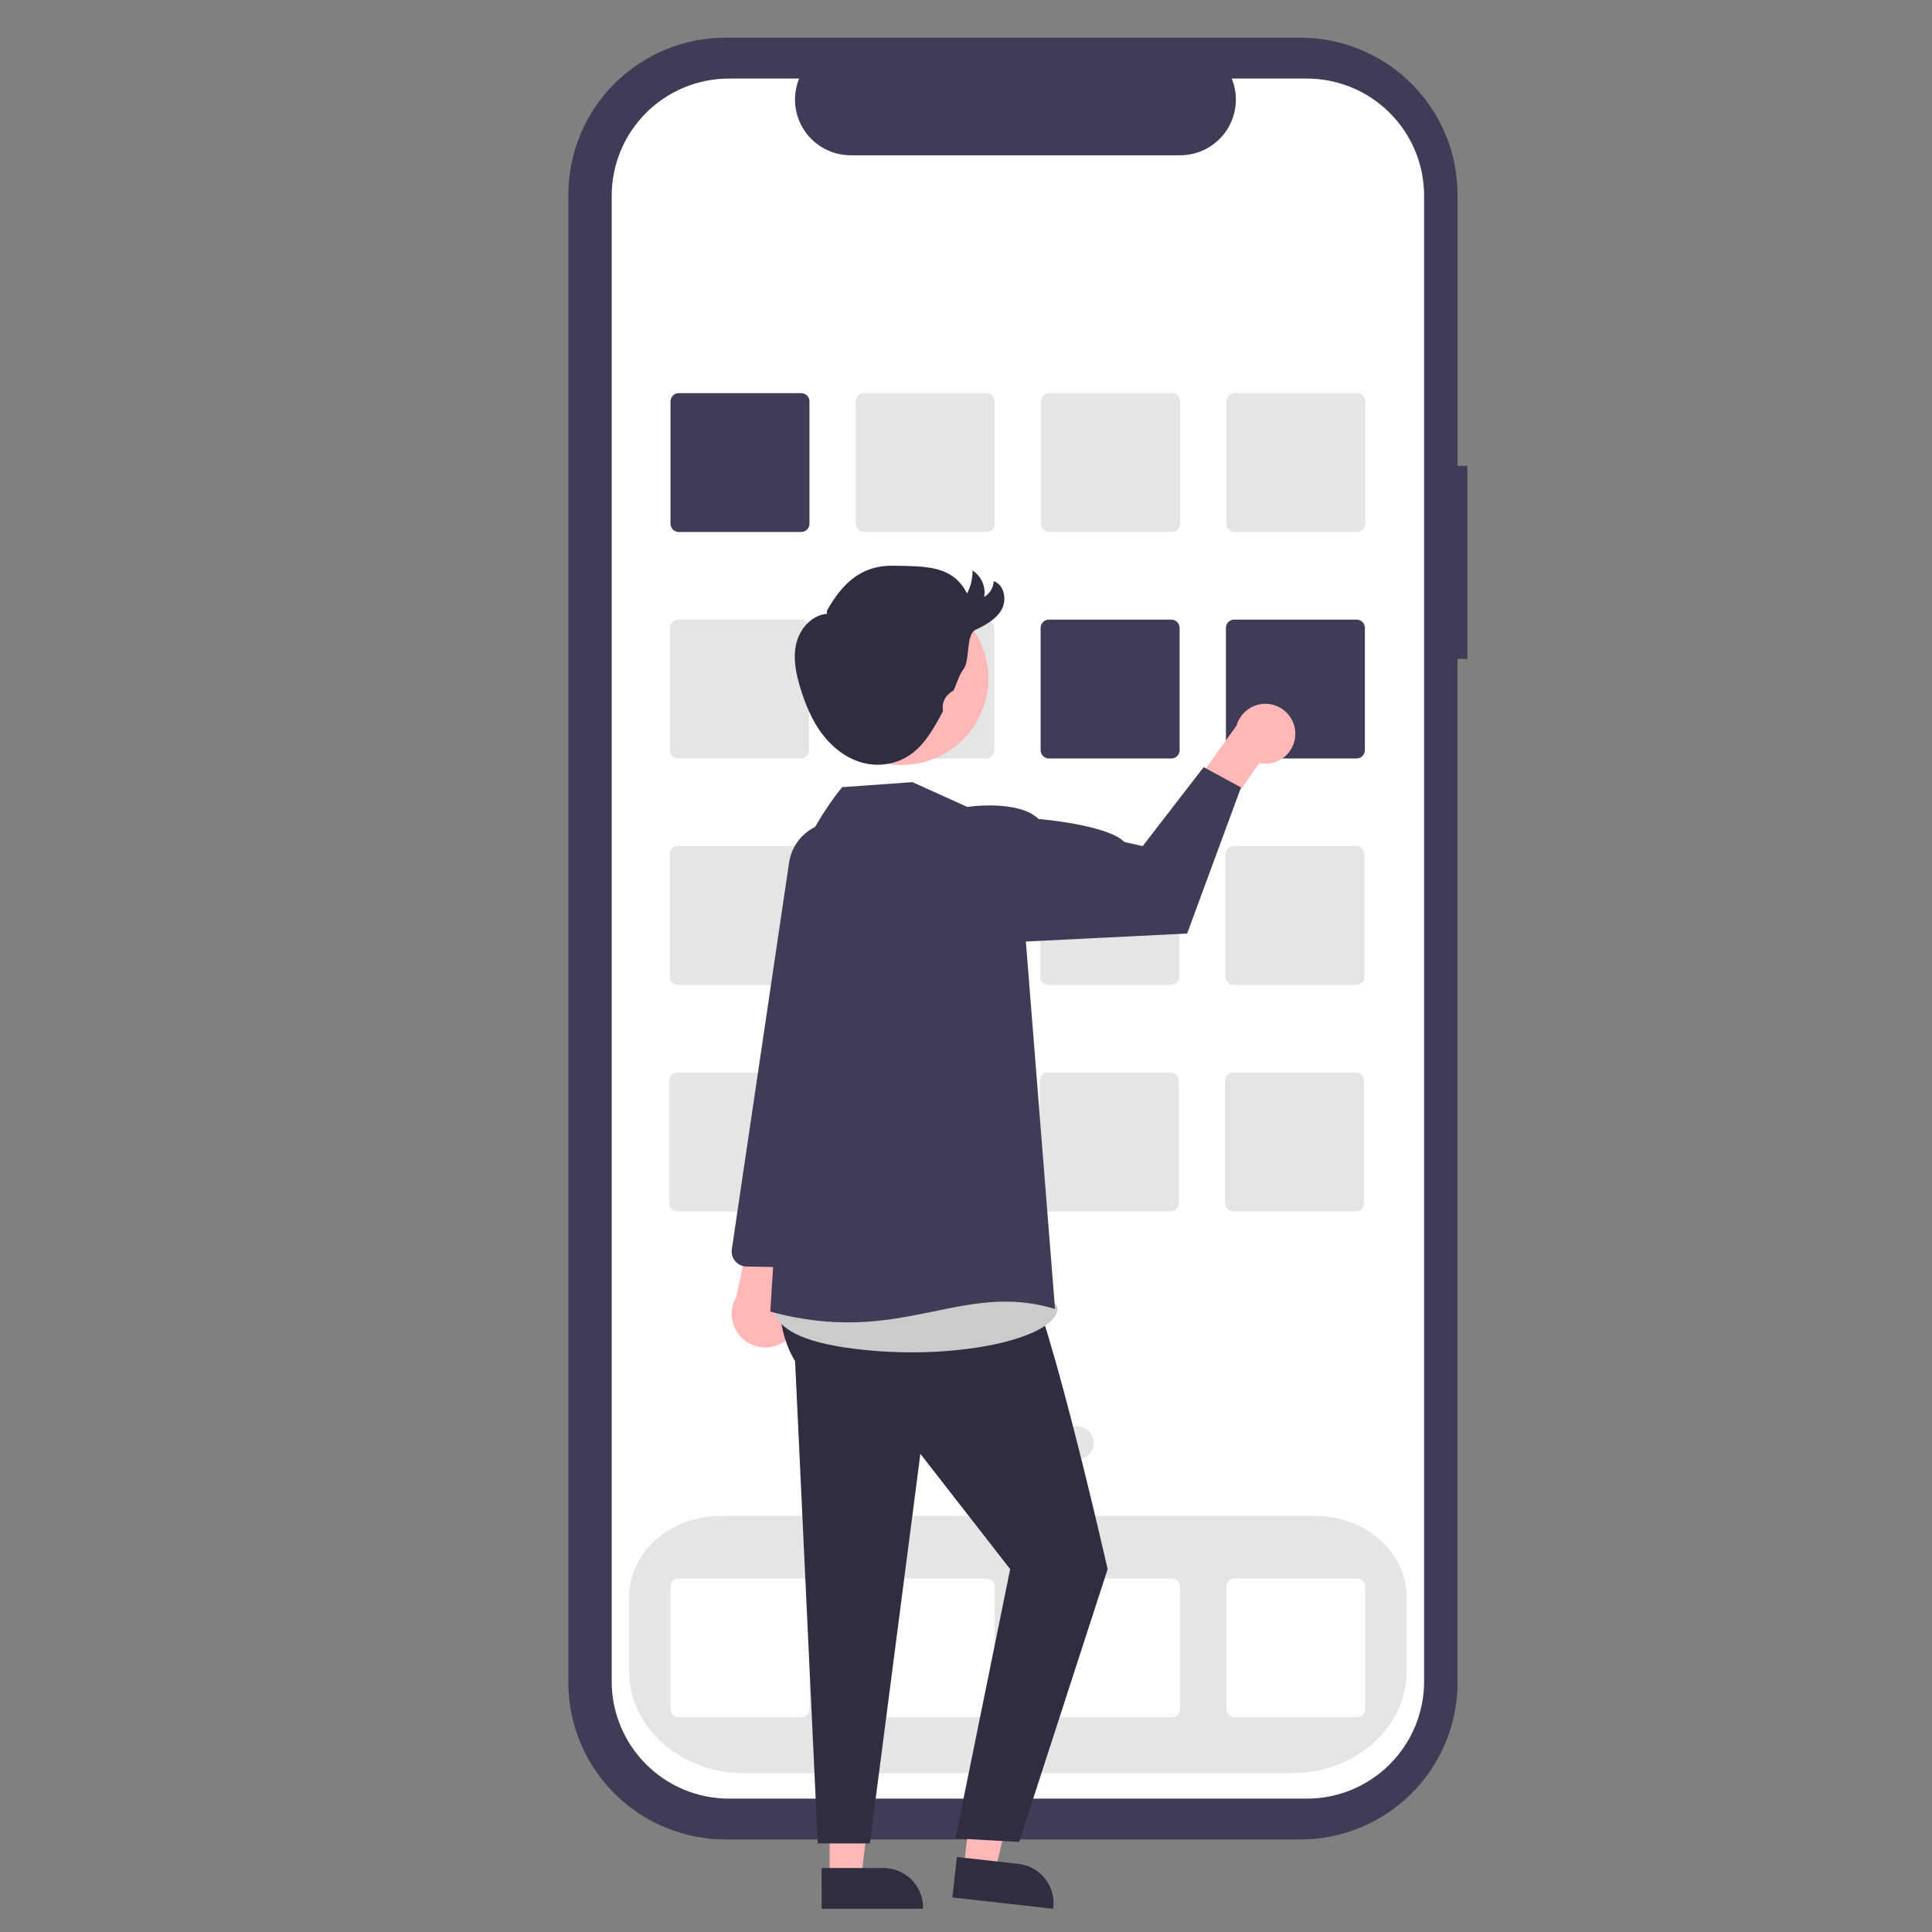 <svg xmlns="http://www.w3.org/2000/svg" xmlns:xlink="http://www.w3.org/1999/xlink" xmlns:serif="http://www.serif.com/" width="100%" height="100%" viewBox="0 0 100 100" xml:space="preserve" style="fill-rule:evenodd;clip-rule:evenodd;stroke-linejoin:round;stroke-miterlimit:2;"><rect x="0" y="0" width="100" height="100" fill="#808080" stroke="none"/>    <g id="Plan-de-travail1" serif:id="Plan de travail1" transform="matrix(0.99,0,0,0.99,0,0)">        <rect x="0" y="0" width="101" height="101" style="fill:none;"></rect>        <g transform="matrix(1.01,0,0,1.01,-23.131,-4.88576e-08)">            <g transform="matrix(1.226,0,0,1.226,75.594,50.971)">                <g transform="matrix(1,0,0,1,-45,-40)">                    <g>                        <path d="M63.981,18.096L63.563,18.096L63.563,6.645C63.563,5.775 63.391,4.913 63.058,4.109C62.724,3.305 62.236,2.574 61.62,1.959C61.004,1.343 60.273,0.855 59.468,0.522C58.664,0.189 57.801,0.017 56.93,0.017L32.652,0.017C31.781,0.017 30.918,0.189 30.113,0.522C29.309,0.855 28.578,1.343 27.962,1.959C27.346,2.574 26.857,3.305 26.524,4.109C26.191,4.913 26.019,5.774 26.019,6.645L26.019,69.464C26.019,71.222 26.718,72.908 27.962,74.151C29.206,75.394 30.893,76.092 32.652,76.092L56.93,76.092C58.689,76.092 60.376,75.394 61.62,74.151C62.864,72.908 63.562,71.222 63.562,69.464L63.562,26.246L63.981,26.246L63.981,18.096Z" style="fill:rgb(63,61,86);fill-rule:nonzero;"></path>                        <path d="M57.198,1.742L54.029,1.742C54.174,2.099 54.23,2.486 54.191,2.87C54.151,3.253 54.018,3.621 53.803,3.941C53.588,4.261 53.297,4.524 52.956,4.705C52.616,4.886 52.236,4.981 51.85,4.981L37.941,4.981C37.555,4.981 37.175,4.886 36.835,4.705C36.494,4.524 36.203,4.261 35.988,3.941C35.773,3.621 35.64,3.253 35.6,2.87C35.561,2.486 35.617,2.099 35.762,1.742L32.802,1.742C31.489,1.742 30.229,2.263 29.3,3.191C28.371,4.119 27.849,5.378 27.849,6.691L27.849,69.418C27.849,70.068 27.977,70.712 28.226,71.312C28.475,71.913 28.84,72.458 29.3,72.918C29.76,73.378 30.306,73.742 30.907,73.991C31.508,74.24 32.152,74.368 32.802,74.368L57.198,74.368C57.848,74.368 58.492,74.24 59.093,73.991C59.694,73.742 60.24,73.378 60.7,72.918C61.16,72.458 61.525,71.913 61.774,71.312C62.023,70.712 62.151,70.068 62.151,69.418L62.151,6.691C62.151,6.041 62.023,5.397 61.774,4.797C61.525,4.196 61.16,3.651 60.7,3.191C60.24,2.732 59.694,2.367 59.093,2.118C58.492,1.87 57.848,1.742 57.198,1.742Z" style="fill:white;fill-rule:nonzero;"></path>                        <path d="M56.587,73.291L33.413,73.291C30.751,73.291 28.584,71.359 28.584,68.984L28.584,65.866C28.584,63.973 30.31,62.433 32.43,62.433L57.57,62.433C59.69,62.433 61.415,63.973 61.415,65.866L61.415,68.984C61.415,71.359 59.249,73.291 56.587,73.291Z" style="fill:rgb(229,229,229);fill-rule:nonzero;"></path>                        <path d="M35.849,20.887L30.68,20.887C30.588,20.887 30.499,20.85 30.433,20.785C30.368,20.72 30.331,20.631 30.331,20.538L30.331,15.373C30.331,15.281 30.368,15.192 30.433,15.127C30.499,15.061 30.588,15.024 30.68,15.024L35.849,15.024C35.942,15.024 36.031,15.061 36.096,15.127C36.162,15.192 36.199,15.281 36.199,15.373L36.199,20.538C36.199,20.631 36.162,20.72 36.096,20.785C36.031,20.85 35.942,20.887 35.849,20.887Z" style="fill:rgb(63,60,86);fill-rule:nonzero;"></path>                        <path d="M43.673,20.887L38.504,20.887C38.411,20.887 38.322,20.85 38.257,20.785C38.191,20.72 38.155,20.631 38.155,20.538L38.155,15.373C38.155,15.281 38.191,15.192 38.257,15.127C38.322,15.061 38.411,15.024 38.504,15.024L43.673,15.024C43.765,15.024 43.854,15.061 43.92,15.127C43.985,15.192 44.022,15.281 44.022,15.373L44.022,20.538C44.022,20.631 43.985,20.72 43.92,20.785C43.854,20.85 43.765,20.887 43.673,20.887Z" style="fill:rgb(229,229,229);fill-rule:nonzero;"></path>                        <path d="M51.496,20.887L46.327,20.887C46.235,20.887 46.146,20.85 46.08,20.785C46.015,20.72 45.978,20.631 45.978,20.538L45.978,15.373C45.978,15.281 46.015,15.192 46.08,15.127C46.146,15.061 46.235,15.024 46.327,15.024L51.496,15.024C51.589,15.024 51.678,15.061 51.743,15.127C51.809,15.192 51.845,15.281 51.846,15.373L51.846,20.538C51.845,20.631 51.809,20.72 51.743,20.785C51.678,20.85 51.589,20.887 51.496,20.887Z" style="fill:rgb(229,229,229);fill-rule:nonzero;"></path>                        <path d="M59.32,20.887L54.151,20.887C54.058,20.887 53.969,20.85 53.904,20.785C53.838,20.72 53.801,20.631 53.801,20.538L53.801,15.373C53.801,15.281 53.838,15.192 53.904,15.127C53.969,15.061 54.058,15.024 54.151,15.024L59.32,15.024C59.412,15.024 59.501,15.061 59.567,15.127C59.632,15.192 59.669,15.281 59.669,15.373L59.669,20.538C59.669,20.631 59.632,20.72 59.567,20.785C59.501,20.85 59.412,20.887 59.32,20.887Z" style="fill:rgb(229,229,229);fill-rule:nonzero;"></path>                        <path d="M35.831,30.45L30.662,30.45C30.569,30.45 30.481,30.413 30.415,30.347C30.35,30.282 30.313,30.193 30.313,30.101L30.313,24.936C30.313,24.843 30.35,24.754 30.415,24.689C30.481,24.624 30.569,24.587 30.662,24.587L35.831,24.587C35.923,24.587 36.012,24.624 36.078,24.689C36.143,24.754 36.18,24.843 36.18,24.936L36.18,30.101C36.18,30.193 36.143,30.282 36.078,30.347C36.012,30.413 35.923,30.45 35.831,30.45Z" style="fill:rgb(229,229,229);fill-rule:nonzero;"></path>                        <path d="M43.654,30.45L38.485,30.45C38.393,30.45 38.304,30.413 38.239,30.347C38.173,30.282 38.136,30.193 38.136,30.101L38.136,24.936C38.136,24.843 38.173,24.754 38.239,24.689C38.304,24.624 38.393,24.587 38.485,24.587L43.654,24.587C43.747,24.587 43.836,24.624 43.901,24.689C43.967,24.754 44.004,24.843 44.004,24.936L44.004,30.101C44.004,30.193 43.967,30.282 43.901,30.347C43.836,30.413 43.747,30.45 43.654,30.45Z" style="fill:rgb(229,229,229);fill-rule:nonzero;"></path>                        <path d="M51.478,30.45L46.309,30.45C46.216,30.45 46.127,30.413 46.062,30.347C45.996,30.282 45.96,30.193 45.959,30.101L45.959,24.936C45.96,24.843 45.996,24.754 46.062,24.689C46.127,24.624 46.216,24.587 46.309,24.587L51.478,24.587C51.57,24.587 51.659,24.624 51.725,24.689C51.79,24.754 51.827,24.843 51.827,24.936L51.827,30.101C51.827,30.193 51.79,30.282 51.725,30.347C51.659,30.413 51.57,30.45 51.478,30.45Z" style="fill:rgb(63,60,86);fill-rule:nonzero;"></path>                        <path d="M59.301,30.45L54.132,30.45C54.039,30.45 53.951,30.413 53.885,30.347C53.82,30.282 53.783,30.193 53.783,30.101L53.783,24.936C53.783,24.843 53.82,24.754 53.885,24.689C53.951,24.624 54.039,24.587 54.132,24.587L59.301,24.587C59.394,24.587 59.483,24.624 59.548,24.689C59.614,24.754 59.65,24.843 59.65,24.936L59.65,30.101C59.65,30.193 59.614,30.282 59.548,30.347C59.483,30.413 59.394,30.45 59.301,30.45Z" style="fill:rgb(63,60,86);fill-rule:nonzero;"></path>                        <path d="M35.812,40.012L30.643,40.012C30.551,40.012 30.462,39.975 30.397,39.91C30.331,39.844 30.294,39.756 30.294,39.663L30.294,34.498C30.294,34.406 30.331,34.317 30.397,34.251C30.462,34.186 30.551,34.149 30.643,34.149L35.812,34.149C35.905,34.149 35.994,34.186 36.059,34.251C36.125,34.317 36.162,34.406 36.162,34.498L36.162,39.663C36.162,39.756 36.125,39.844 36.059,39.91C35.994,39.975 35.905,40.012 35.812,40.012Z" style="fill:rgb(229,229,229);fill-rule:nonzero;"></path>                        <path d="M43.636,40.012L38.467,40.012C38.374,40.012 38.285,39.975 38.22,39.91C38.155,39.844 38.118,39.756 38.118,39.663L38.118,34.498C38.118,34.406 38.155,34.317 38.22,34.251C38.285,34.186 38.374,34.149 38.467,34.149L43.636,34.149C43.728,34.149 43.817,34.186 43.883,34.251C43.948,34.317 43.985,34.406 43.985,34.498L43.985,39.663C43.985,39.756 43.948,39.844 43.883,39.91C43.817,39.975 43.728,40.012 43.636,40.012Z" style="fill:rgb(229,229,229);fill-rule:nonzero;"></path>                        <path d="M51.459,40.012L46.29,40.012C46.198,40.012 46.109,39.975 46.043,39.91C45.978,39.844 45.941,39.756 45.941,39.663L45.941,34.498C45.941,34.406 45.978,34.317 46.043,34.251C46.109,34.186 46.198,34.149 46.29,34.149L51.459,34.149C51.552,34.149 51.641,34.186 51.706,34.251C51.772,34.317 51.808,34.406 51.809,34.498L51.809,39.663C51.808,39.756 51.772,39.844 51.706,39.91C51.641,39.975 51.552,40.012 51.459,40.012Z" style="fill:rgb(229,229,229);fill-rule:nonzero;"></path>                        <path d="M59.283,40.012L54.114,40.012C54.021,40.012 53.932,39.975 53.867,39.91C53.801,39.844 53.765,39.756 53.764,39.663L53.764,34.498C53.765,34.406 53.801,34.317 53.867,34.251C53.932,34.186 54.021,34.149 54.114,34.149L59.283,34.149C59.375,34.149 59.464,34.186 59.53,34.251C59.595,34.317 59.632,34.406 59.632,34.498L59.632,39.663C59.632,39.756 59.595,39.844 59.53,39.91C59.464,39.975 59.375,40.012 59.283,40.012Z" style="fill:rgb(229,229,229);fill-rule:nonzero;"></path>                        <path d="M35.794,49.575L30.625,49.575C30.532,49.575 30.444,49.538 30.378,49.472C30.313,49.407 30.276,49.318 30.276,49.226L30.276,44.061C30.276,43.968 30.313,43.879 30.378,43.814C30.444,43.748 30.532,43.712 30.625,43.712L35.794,43.712C35.887,43.712 35.975,43.748 36.041,43.814C36.106,43.879 36.143,43.968 36.143,44.061L36.143,49.226C36.143,49.318 36.106,49.407 36.041,49.472C35.975,49.538 35.887,49.575 35.794,49.575Z" style="fill:rgb(229,229,229);fill-rule:nonzero;"></path>                        <path d="M43.617,49.575L38.448,49.575C38.356,49.575 38.267,49.538 38.202,49.472C38.136,49.407 38.099,49.318 38.099,49.226L38.099,44.061C38.099,43.968 38.136,43.879 38.202,43.814C38.267,43.748 38.356,43.712 38.448,43.712L43.617,43.712C43.71,43.712 43.799,43.748 43.864,43.814C43.93,43.879 43.967,43.968 43.967,44.061L43.967,49.226C43.967,49.318 43.93,49.407 43.864,49.472C43.799,49.538 43.71,49.575 43.617,49.575Z" style="fill:rgb(229,229,229);fill-rule:nonzero;"></path>                        <path d="M51.441,49.575L46.272,49.575C46.179,49.575 46.09,49.538 46.025,49.472C45.959,49.407 45.923,49.318 45.923,49.226L45.923,44.061C45.923,43.968 45.959,43.879 46.025,43.814C46.09,43.748 46.179,43.712 46.272,43.712L51.441,43.712C51.533,43.712 51.622,43.748 51.688,43.814C51.753,43.879 51.79,43.968 51.79,44.061L51.79,49.226C51.79,49.318 51.753,49.407 51.688,49.472C51.622,49.538 51.533,49.575 51.441,49.575Z" style="fill:rgb(229,229,229);fill-rule:nonzero;"></path>                        <path d="M59.264,49.575L54.095,49.575C54.003,49.575 53.914,49.538 53.848,49.472C53.783,49.407 53.746,49.318 53.746,49.226L53.746,44.061C53.746,43.968 53.783,43.879 53.848,43.814C53.914,43.748 54.003,43.712 54.095,43.712L59.264,43.712C59.357,43.712 59.446,43.748 59.511,43.814C59.577,43.879 59.613,43.968 59.613,44.061L59.613,49.226C59.613,49.318 59.577,49.407 59.511,49.472C59.446,49.538 59.357,49.575 59.264,49.575Z" style="fill:rgb(229,229,229);fill-rule:nonzero;"></path>                        <path d="M35.849,70.933L30.68,70.933C30.588,70.933 30.499,70.896 30.433,70.831C30.368,70.765 30.331,70.677 30.331,70.584L30.331,65.419C30.331,65.326 30.368,65.238 30.433,65.172C30.499,65.107 30.588,65.07 30.68,65.07L35.849,65.07C35.942,65.07 36.031,65.107 36.096,65.172C36.162,65.238 36.199,65.326 36.199,65.419L36.199,70.584C36.199,70.677 36.162,70.765 36.096,70.831C36.031,70.896 35.942,70.933 35.849,70.933Z" style="fill:white;fill-rule:nonzero;"></path>                        <path d="M43.673,70.933L38.504,70.933C38.411,70.933 38.322,70.896 38.257,70.831C38.191,70.765 38.155,70.677 38.155,70.584L38.155,65.419C38.155,65.326 38.191,65.238 38.257,65.172C38.322,65.107 38.411,65.07 38.504,65.07L43.673,65.07C43.765,65.07 43.854,65.107 43.92,65.172C43.985,65.238 44.022,65.326 44.022,65.419L44.022,70.584C44.022,70.677 43.985,70.765 43.92,70.831C43.854,70.896 43.765,70.933 43.673,70.933Z" style="fill:white;fill-rule:nonzero;"></path>                        <path d="M51.496,70.933L46.327,70.933C46.235,70.933 46.146,70.896 46.08,70.831C46.015,70.765 45.978,70.677 45.978,70.584L45.978,65.419C45.978,65.326 46.015,65.238 46.08,65.172C46.146,65.107 46.235,65.07 46.327,65.07L51.496,65.07C51.589,65.07 51.678,65.107 51.743,65.172C51.809,65.238 51.845,65.326 51.846,65.419L51.846,70.584C51.845,70.677 51.809,70.765 51.743,70.831C51.678,70.896 51.589,70.933 51.496,70.933Z" style="fill:white;fill-rule:nonzero;"></path>                        <path d="M59.32,70.933L54.151,70.933C54.058,70.933 53.969,70.896 53.904,70.831C53.838,70.765 53.801,70.677 53.801,70.584L53.801,65.419C53.801,65.326 53.838,65.238 53.904,65.172C53.969,65.107 54.058,65.07 54.151,65.07L59.32,65.07C59.412,65.07 59.501,65.107 59.567,65.172C59.632,65.238 59.669,65.326 59.669,65.419L59.669,70.584C59.669,70.677 59.632,70.765 59.567,70.831C59.501,70.896 59.412,70.933 59.32,70.933Z" style="fill:white;fill-rule:nonzero;"></path>                        <path d="M42.467,60.044C42.853,60.044 43.165,59.732 43.165,59.346C43.165,58.961 42.853,58.648 42.467,58.648C42.081,58.648 41.768,58.961 41.768,59.346C41.768,59.732 42.081,60.044 42.467,60.044Z" style="fill:rgb(229,229,229);fill-rule:nonzero;"></path>                        <path d="M44.981,60.044C45.367,60.044 45.68,59.732 45.68,59.346C45.68,58.961 45.367,58.648 44.981,58.648C44.596,58.648 44.283,58.961 44.283,59.346C44.283,59.732 44.596,60.044 44.981,60.044Z" style="fill:rgb(229,229,229);fill-rule:nonzero;"></path>                        <path d="M47.496,60.044C47.882,60.044 48.195,59.732 48.195,59.346C48.195,58.961 47.882,58.648 47.496,58.648C47.11,58.648 46.798,58.961 46.798,59.346C46.798,59.732 47.11,60.044 47.496,60.044Z" style="fill:rgb(229,229,229);fill-rule:nonzero;"></path>                        <path d="M35.346,54.896C35.492,54.75 35.605,54.574 35.675,54.38C35.746,54.186 35.773,53.979 35.755,53.773C35.737,53.568 35.674,53.369 35.57,53.19C35.467,53.011 35.325,52.857 35.156,52.739L36.52,47.91L34.033,48.7L33.119,53.165C32.939,53.463 32.875,53.816 32.938,54.158C33.002,54.5 33.188,54.806 33.463,55.02C33.738,55.233 34.081,55.338 34.428,55.316C34.775,55.293 35.102,55.144 35.346,54.896Z" style="fill:rgb(255,183,183);fill-rule:nonzero;"></path>                        <path d="M36.053,51.936C36.009,51.945 35.964,51.948 35.919,51.947L33.533,51.9C33.443,51.898 33.355,51.877 33.274,51.838C33.192,51.8 33.121,51.744 33.063,51.676C33.005,51.607 32.962,51.527 32.937,51.441C32.913,51.355 32.907,51.264 32.92,51.175L35.34,34.835C35.412,34.362 35.651,33.931 36.014,33.619C36.377,33.307 36.839,33.135 37.317,33.134C37.62,33.135 37.917,33.204 38.189,33.337C38.46,33.47 38.698,33.662 38.884,33.9C39.07,34.138 39.199,34.415 39.263,34.71C39.326,35.006 39.321,35.311 39.249,35.604L37.533,42.547L36.56,51.385C36.546,51.519 36.489,51.645 36.398,51.744C36.307,51.843 36.186,51.911 36.053,51.936Z" style="fill:rgb(63,61,86);fill-rule:nonzero;"></path>                        <path d="M37.051,77.731L38.379,77.731L39.011,72.614L37.051,72.614L37.051,77.731Z" style="fill:rgb(255,183,183);fill-rule:nonzero;"></path>                        <path d="M36.712,77.298L39.327,77.298C39.769,77.298 40.193,77.474 40.506,77.786C40.818,78.098 40.994,78.522 40.994,78.963L40.994,79.017L36.713,79.018L36.712,77.298Z" style="fill:rgb(47,46,65);fill-rule:nonzero;"></path>                        <path d="M42.713,77.3L44.032,77.448L45.231,72.433L43.283,72.215L42.713,77.3Z" style="fill:rgb(255,183,183);fill-rule:nonzero;"></path>                        <path d="M42.425,76.832L45.023,77.123L45.023,77.123C45.462,77.173 45.864,77.394 46.14,77.739C46.416,78.084 46.543,78.525 46.494,78.964L46.487,79.017L42.233,78.541L42.425,76.832Z" style="fill:rgb(47,46,65);fill-rule:nonzero;"></path>                        <path d="M35.805,49.253C35.805,49.253 33.984,53.28 35.592,55.895L36.55,76.259L38.749,76.259L40.882,59.809L44.673,64.679L42.363,76.046L45.052,76.196L48.788,64.679C48.788,64.679 45.918,51.98 44.971,51.674L44.348,48.771L35.805,49.253Z" style="fill:rgb(47,46,65);fill-rule:nonzero;"></path>                        <path d="M34.995,52.788C34.995,52.788 33.355,54.669 37.687,55.318C42.019,55.968 46.568,54.994 46.676,53.695C46.784,52.396 34.995,52.788 34.995,52.788Z" style="fill:rgb(203,203,203);fill-rule:nonzero;"></path>                        <path d="M56.711,29.459C56.705,29.643 56.658,29.823 56.574,29.986C56.49,30.15 56.371,30.293 56.226,30.406C56.081,30.518 55.913,30.598 55.734,30.639C55.554,30.679 55.368,30.68 55.189,30.642L53.551,33.001L51.873,32.357L54.233,29.057C54.318,28.759 54.51,28.504 54.771,28.338C55.032,28.172 55.345,28.108 55.651,28.158C55.957,28.208 56.233,28.367 56.429,28.607C56.624,28.847 56.725,29.15 56.711,29.459Z" style="fill:rgb(255,183,183);fill-rule:nonzero;"></path>                        <path d="M42.862,32.495L40.547,31.449L37.581,31.661C37.581,31.661 34.005,35.839 35.413,39.843L34.546,53.803C40.07,55.318 42.58,52.477 46.568,53.695L45.336,38.179L42.862,32.495Z" style="fill:rgb(63,61,86);fill-rule:nonzero;"></path>                        <path d="M41.315,33.512L42.862,32.495C42.862,32.495 45.012,32.171 45.871,33.004C45.871,33.004 48.787,33.247 49.492,33.975L50.267,34.15L52.843,30.816L54.42,31.672L52.146,37.841L45.336,38.179L41.315,33.512Z" style="fill:rgb(63,61,86);fill-rule:nonzero;"></path>                        <path d="M41.849,30.275C43.62,29.307 44.271,27.088 43.303,25.319C42.335,23.549 40.114,22.898 38.343,23.866C36.572,24.833 35.921,27.052 36.889,28.822C37.857,30.592 40.078,31.242 41.849,30.275Z" style="fill:rgb(255,183,183);fill-rule:nonzero;"></path>                        <path d="M36.935,24.215C37.587,23.043 38.403,22.284 39.745,22.311C41.087,22.338 42.248,22.285 42.852,23.483C43.011,23.185 43.091,22.85 43.084,22.512C43.266,22.63 43.41,22.799 43.497,22.998C43.585,23.197 43.612,23.417 43.576,23.631C43.693,23.562 43.791,23.465 43.862,23.349C43.932,23.232 43.971,23.1 43.977,22.964C44.425,23.113 44.542,23.744 44.315,24.158C44.088,24.571 43.644,24.811 43.217,25.013C42.791,25.215 42.988,26.285 42.709,26.666C42.515,26.932 42.426,27.258 42.295,27.56C42.289,27.572 42.28,27.581 42.268,27.587C41.968,27.755 41.779,28.054 41.832,28.393C41.838,28.419 41.836,28.445 41.827,28.47C41.447,29.186 41.037,29.934 40.348,30.361C39.795,30.695 39.132,30.797 38.504,30.646C37.8,30.478 37.191,30.011 36.752,29.436C36.313,28.86 36.031,28.18 35.818,27.488C35.63,26.874 35.493,26.218 35.643,25.594C35.792,24.969 36.297,24.391 36.938,24.343" style="fill:rgb(47,46,65);fill-rule:nonzero;"></path>                    </g>                </g>            </g>        </g>    </g></svg>